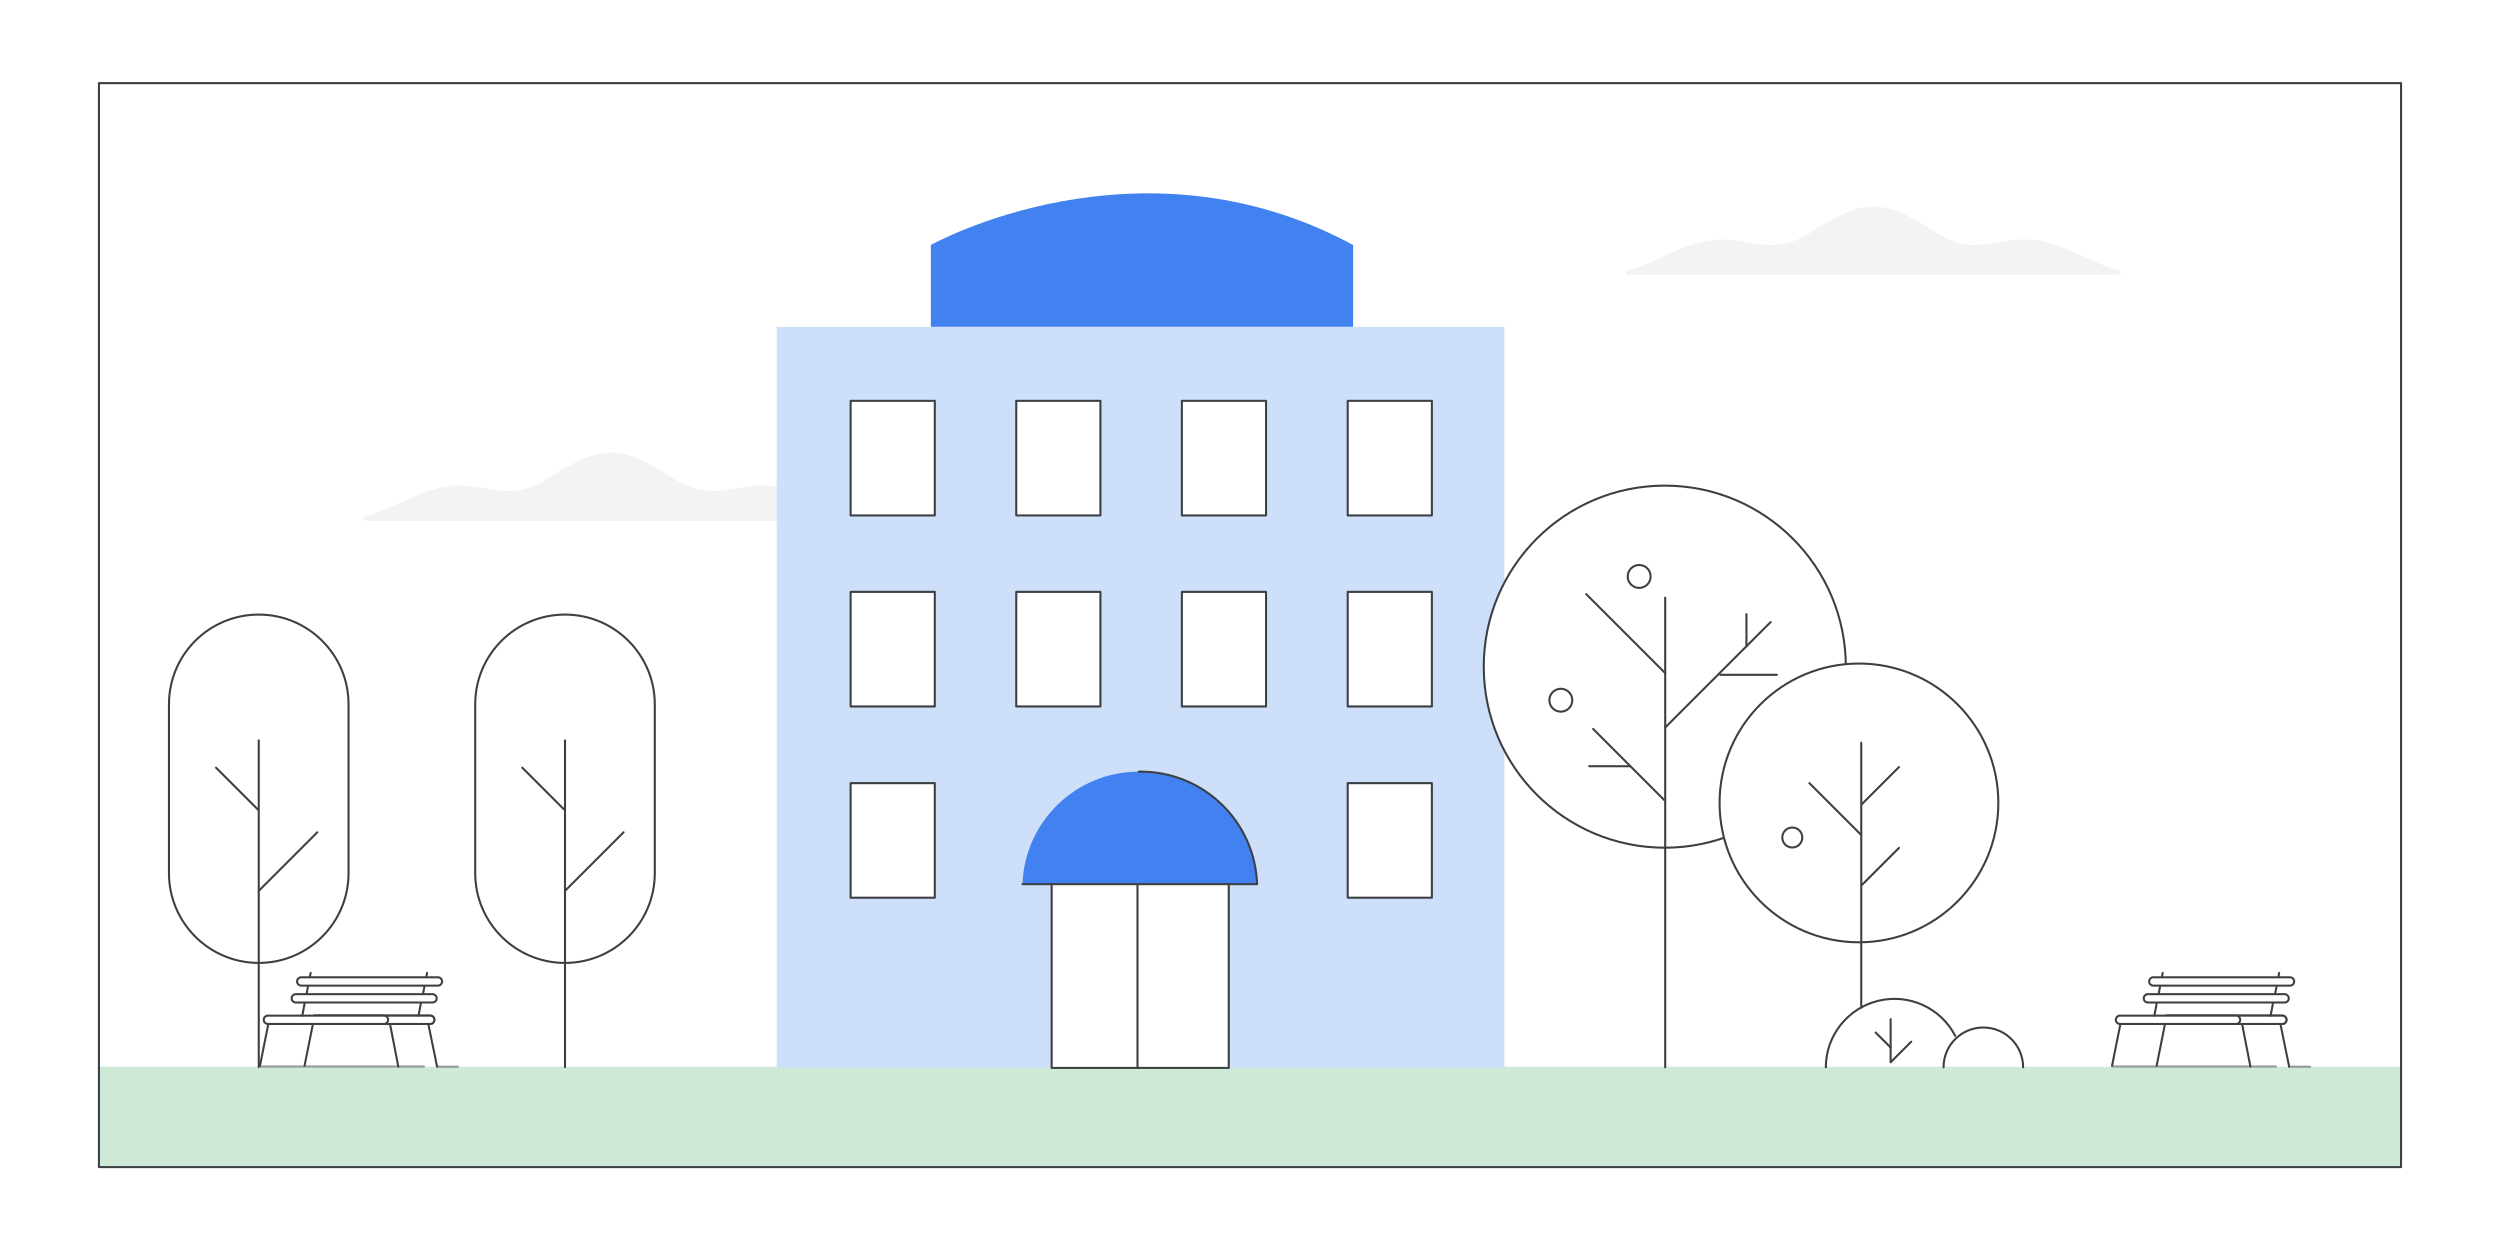<?xml version="1.0" encoding="utf-8"?>
<!-- Generator: Adobe Illustrator 26.0.3, SVG Export Plug-In . SVG Version: 6.00 Build 0)  -->
<svg version="1.1" id="Layer_1" xmlns="http://www.w3.org/2000/svg" xmlns:xlink="http://www.w3.org/1999/xlink" x="0px" y="0px"
	 viewBox="0 0 1200 600" style="enable-background:new 0 0 1200 600;" xml:space="preserve">
<style type="text/css">
	.st0{fill:#FFFFFF;}
	.st1{clip-path:url(#SVGID_00000144336470806715427310000015283304090875903166_);}
	.st2{fill:#CEDFF9;}
	.st3{fill:#E7E9EC;}
	.st4{fill:#7B7D7F;}
	.st5{fill:#C5221F;}
	.st6{fill:#DADCE0;}
	.st7{fill:none;stroke:#3C4043;stroke-linecap:round;stroke-linejoin:round;stroke-miterlimit:10;}
	.st8{clip-path:url(#SVGID_00000144336470806715427310000015283304090875903166_);fill:#FFFFFF;}
	.st9{clip-path:url(#SVGID_00000144336470806715427310000015283304090875903166_);fill:none;stroke:#000000;stroke-miterlimit:10;}
	.st10{fill:none;stroke:#000000;stroke-miterlimit:10;}
	.st11{fill:none;stroke:#3D4043;stroke-linecap:round;stroke-linejoin:round;stroke-miterlimit:10;}
	.st12{clip-path:url(#SVGID_00000133510936261519608330000014451511207548742819_);fill:#D9E5F9;}
	.st13{clip-path:url(#SVGID_00000133510936261519608330000014451511207548742819_);}
	.st14{fill:#FFFFFF;stroke:#3C4043;stroke-linecap:round;stroke-linejoin:round;stroke-miterlimit:10;}
	.st15{fill:#E8EAED;}
	.st16{fill:#D9E5F9;}
	
		.st17{clip-path:url(#SVGID_00000133510936261519608330000014451511207548742819_);fill:#4285F4;stroke:#4285F4;stroke-linecap:round;stroke-linejoin:round;stroke-miterlimit:10;}
	
		.st18{clip-path:url(#SVGID_00000133510936261519608330000014451511207548742819_);fill:#FFFFFF;stroke:#3D4043;stroke-linecap:round;stroke-linejoin:round;stroke-miterlimit:10;}
	.st19{fill:#3D4043;stroke:#3D4043;stroke-linecap:round;stroke-linejoin:round;stroke-miterlimit:10;}
	.st20{fill:#F1F3F4;}
	.st21{clip-path:url(#SVGID_00000129178013318835798780000008919158924717397423_);}
	.st22{fill:#629EF5;}
	.st23{fill:#AECBFA;}
	.st24{clip-path:url(#SVGID_00000129178013318835798780000008919158924717397423_);fill:#629EF5;}
	.st25{fill:#FFFFFF;stroke:#3D4043;stroke-linecap:round;stroke-linejoin:round;stroke-miterlimit:10;}
	.st26{fill:#3D4043;}
	.st27{fill:#FFFFFF;stroke:#3D4043;stroke-miterlimit:10;}
	.st28{fill:#FFFFFF;stroke:#3D4043;stroke-linecap:round;stroke-linejoin:round;}
	.st29{fill:none;stroke:#3D4043;stroke-linecap:round;stroke-miterlimit:10;}
	.st30{fill:none;stroke:#3D4043;stroke-miterlimit:10;}
	.st31{fill:#D4E2F9;stroke:#D4E2F9;stroke-linecap:round;stroke-linejoin:round;stroke-miterlimit:10;}
	.st32{fill:#FBBC04;}
	.st33{fill:#5F6368;}
	.st34{fill:#E7E9EC;stroke:#E7E9EC;stroke-linecap:round;stroke-linejoin:round;stroke-miterlimit:10;}
	.st35{fill:#D9DBDF;stroke:#D9DBDF;stroke-linecap:round;stroke-linejoin:round;stroke-miterlimit:10;}
	.st36{fill:#D9DBDF;}
	.st37{fill:#D85040;stroke:#D85040;stroke-linecap:round;stroke-linejoin:round;stroke-miterlimit:10;}
	.st38{fill:none;stroke:#D85040;stroke-linecap:round;stroke-linejoin:round;stroke-miterlimit:10;}
	.st39{fill:none;stroke:#FFFFFF;stroke-linecap:round;stroke-linejoin:round;stroke-miterlimit:10;}
	.st40{fill:#FFFFFF;stroke:#D85040;stroke-linecap:round;stroke-linejoin:round;stroke-miterlimit:10;}
	.st41{fill:none;stroke:#FFFFFF;stroke-miterlimit:10;}
	.st42{fill:#4285F4;}
	.st43{fill:#FFFFFF;stroke:#3C4043;stroke-linecap:round;stroke-linejoin:round;}
	.st44{fill:#C1DEFB;}
	.st45{fill:#3C4043;stroke:#3C4043;stroke-linecap:round;stroke-linejoin:round;stroke-miterlimit:10;}
	.st46{fill:#58A45C;stroke:#58A45C;stroke-linecap:round;stroke-linejoin:round;stroke-miterlimit:10;}
	.st47{fill:#80868B;}
	.st48{fill:#CCCCCC;stroke:#3C4043;stroke-linecap:round;stroke-linejoin:round;stroke-miterlimit:10;}
	.st49{fill:#676C73;}
	.st50{fill:#F2F2F2;stroke:#3D4043;stroke-linecap:round;stroke-linejoin:round;stroke-miterlimit:10;}
	.st51{fill:#B3B3B3;stroke:#3C4043;stroke-linecap:round;stroke-linejoin:round;stroke-miterlimit:10;}
	.st52{fill:#0D652D;}
	.st53{opacity:0.81;fill:url(#SVGID_00000028323923268171517610000010818539965282000782_);}
	.st54{fill:#F2BC42;}
	.st55{fill:#34A853;}
	.st56{fill:#D85040;}
	.st57{fill:#D85040;stroke:#3D4043;stroke-width:1.245;stroke-linecap:round;stroke-linejoin:round;stroke-miterlimit:10;}
	.st58{fill:#D0E1FB;stroke:#D0E1FB;stroke-miterlimit:10;}
	.st59{opacity:0.11;}
	.st60{fill:#FDD663;stroke:#676C73;stroke-miterlimit:10;}
	.st61{fill:#58A45C;stroke:#292D33;stroke-linecap:round;stroke-linejoin:round;stroke-miterlimit:10;}
	.st62{fill:#D4E2F9;}
	.st63{fill:#D4E2F9;stroke:#D4E2F9;stroke-miterlimit:10;}
	.st64{fill:#FFFFFF;stroke:#3D4043;stroke-linecap:round;stroke-miterlimit:10;}
	.st65{fill:none;stroke:#FFFFFF;stroke-linecap:round;stroke-miterlimit:10;}
	
		.st66{clip-path:url(#SVGID_00000166652561068112109270000007850437876674657156_);fill:#FFFFFF;stroke:#3C4043;stroke-linecap:round;stroke-linejoin:round;stroke-miterlimit:10;}
	.st67{clip-path:url(#SVGID_00000166652561068112109270000007850437876674657156_);fill:#E8EAED;}
	
		.st68{clip-path:url(#SVGID_00000166652561068112109270000007850437876674657156_);fill:none;stroke:#3C4043;stroke-linecap:round;stroke-linejoin:round;stroke-miterlimit:10;}
	.st69{clip-path:url(#SVGID_00000166652561068112109270000007850437876674657156_);}
	.st70{fill:#3C4043;}
	.st71{fill:none;stroke:#3C4043;stroke-miterlimit:10;}
	.st72{fill:#EA4335;}
	.st73{fill:#F6AEA9;}
	.st74{fill:none;stroke:#696C70;stroke-width:6;stroke-linecap:round;stroke-miterlimit:10;}
	
		.st75{clip-path:url(#SVGID_00000166652561068112109270000007850437876674657156_);fill:#E7E9EC;stroke:#E7E9EC;stroke-linecap:round;stroke-linejoin:round;stroke-miterlimit:10;}
	.st76{clip-path:url(#SVGID_00000095335587834758239160000007603658584185768893_);}
	
		.st77{clip-path:url(#SVGID_00000095335587834758239160000007603658584185768893_);fill:none;stroke:#3C4043;stroke-linecap:round;stroke-linejoin:round;stroke-miterlimit:10;}
	.st78{clip-path:url(#SVGID_00000052798251317597967470000002044006957419270842_);fill:#BDC1C6;}
	.st79{opacity:0.5;}
	.st80{fill:#D9DADC;}
	.st81{fill:#D0E1FB;stroke:#676C73;stroke-miterlimit:10;}
	.st82{fill:#FEEFC3;}
	.st83{clip-path:url(#SVGID_00000145054079998591288020000016282961315528668593_);fill:#E8EAED;}
	.st84{clip-path:url(#SVGID_00000145054079998591288020000016282961315528668593_);}
	.st85{fill:#BDC1C6;}
	
		.st86{clip-path:url(#SVGID_00000050662359018509389110000003965459942490940830_);fill:none;stroke:#3C4043;stroke-linecap:round;stroke-linejoin:round;stroke-miterlimit:10;}
	.st87{fill:#EE8668;stroke:#3D4043;stroke-linecap:round;stroke-linejoin:round;stroke-miterlimit:10;}
	.st88{fill:#7F3C1B;stroke:#3D4043;stroke-linecap:round;stroke-linejoin:round;stroke-miterlimit:10;}
	.st89{fill:#7F3C1B;}
	.st90{fill:#3D4043;stroke:#3D4043;stroke-linecap:round;stroke-linejoin:round;}
	.st91{fill:#F2BC42;stroke:#F2BC42;stroke-miterlimit:10;}
	.st92{fill:#FFB17D;}
	.st93{fill:#D0E1FB;}
	.st94{fill:#D9D9D9;}
	.st95{opacity:0.25;}
	.st96{opacity:0.3;fill:#E8EAED;}
	.st97{fill:#0A0755;}
	.st98{fill:#BCD0F8;}
	.st99{fill:#E6E8EB;}
	.st100{fill:#E84335;}
	.st101{clip-path:url(#SVGID_00000129906733501786571260000003939578692057667211_);}
	
		.st102{clip-path:url(#SVGID_00000093163933555110799740000001844606362656763039_);fill:none;stroke:#3C4043;stroke-linecap:round;stroke-linejoin:round;stroke-miterlimit:10;}
	.st103{clip-path:url(#SVGID_00000041257479553473412050000011164871805181798021_);}
	.st104{fill:#F1F1F1;}
	.st105{fill:#E1EDF9;}
	.st106{opacity:5.000000e-02;fill:#221F20;}
	.st107{fill:none;stroke:#3C4043;stroke-linecap:round;stroke-linejoin:round;}
	.st108{fill:#D18A68;stroke:#3D4043;stroke-linecap:round;stroke-linejoin:round;stroke-miterlimit:10;}
	.st109{opacity:0.3;}
	.st110{fill:#4281F0;}
	.st111{opacity:5.000000e-02;}
	.st112{enable-background:new    ;}
	.st113{opacity:0.4;fill:#4281F0;}
	.st114{opacity:0.4;}
	.st115{filter:url(#Adobe_OpacityMaskFilter);}
	.st116{filter:url(#Adobe_OpacityMaskFilter_00000044178517634267996980000005517522713191827618_);}
	
		.st117{mask:url(#SVGID_00000082334358597978109410000016818441064200342406_);fill:url(#SVGID_00000178927753926162699560000013842944303301394356_);}
	.st118{opacity:3.000000e-02;fill:#4281F0;}
	.st119{fill:#F1B682;stroke:#3D4043;stroke-linecap:round;stroke-linejoin:round;}
	.st120{fill:none;stroke:#3D4043;stroke-linecap:round;stroke-linejoin:round;}
	.st121{fill:#F1B682;stroke:#3D4043;stroke-linecap:round;stroke-linejoin:round;stroke-miterlimit:10;}
	.st122{fill-rule:evenodd;clip-rule:evenodd;fill:#3D4043;}
	.st123{fill:#FFFFFF;stroke:#FFFFFF;stroke-linecap:round;stroke-linejoin:round;}
	.st124{clip-path:url(#SVGID_00000114066265282198001770000008637742780008620729_);}
	.st125{fill:#624529;}
	.st126{fill:#CA8F6B;}
	.st127{fill:#EE8668;}
	.st128{fill:#FFFFFF;stroke:#FFFFFF;stroke-linecap:round;stroke-linejoin:round;stroke-miterlimit:10;}
	.st129{fill:#979CA3;}
	.st130{fill:#E0E1E5;}
	.st131{opacity:0.4;fill:url(#SVGID_00000072260696223734173260000011041801219428258951_);}
	.st132{fill:none;stroke:#FFFFFF;stroke-width:2;stroke-linecap:round;stroke-miterlimit:10;}
	.st133{fill:#754438;stroke:#3D4043;stroke-miterlimit:10;}
	.st134{fill:#E7E9EC;stroke:#3D4043;stroke-linecap:round;stroke-linejoin:round;stroke-miterlimit:10;}
	.st135{clip-path:url(#SVGID_00000144317393949820087570000008754399165656734651_);}
	.st136{fill:#E7E9EC;stroke:#3D4043;stroke-miterlimit:10;}
	.st137{fill:#D18A68;stroke:#3D4043;stroke-width:1.245;stroke-linecap:round;stroke-linejoin:round;stroke-miterlimit:10;}
	.st138{fill:none;stroke:#D4E2F9;stroke-miterlimit:10;}
	.st139{fill:none;stroke:#3D4043;stroke-width:1.245;stroke-linecap:round;stroke-linejoin:round;stroke-miterlimit:10;}
	.st140{fill:#3D4043;stroke:#3D4043;stroke-width:1.245;stroke-linecap:round;stroke-linejoin:round;stroke-miterlimit:10;}
	.st141{fill:#DFA68A;stroke:#3D4043;stroke-linecap:round;stroke-linejoin:round;stroke-miterlimit:10;}
	.st142{fill:#F7D575;stroke:#3D4043;stroke-width:1.245;stroke-linecap:round;stroke-linejoin:round;stroke-miterlimit:10;}
	.st143{fill:#EEA38D;stroke:#3D4043;stroke-width:1.245;stroke-linecap:round;stroke-linejoin:round;stroke-miterlimit:10;}
	.st144{fill:#FFFFFF;stroke:#3D4043;stroke-width:1.245;stroke-linecap:round;stroke-miterlimit:10;}
	.st145{fill:#D3D3D3;stroke:#3D4043;stroke-width:1.245;stroke-linecap:round;stroke-linejoin:round;stroke-miterlimit:10;}
	.st146{clip-path:url(#SVGID_00000109746317669485652120000004876630360050482075_);}
	.st147{fill:#A36F4B;}
	.st148{fill-rule:evenodd;clip-rule:evenodd;fill:#E1A57D;}
	.st149{opacity:0.6;fill:#D0E1FB;}
	.st150{fill:#D0E2FC;}
	.st151{fill:#9EC0F3;}
	.st152{fill:#D85040;stroke:#3D4043;stroke-linecap:round;stroke-linejoin:round;stroke-miterlimit:10;}
	.st153{fill:#CEEAD6;}
	.st154{fill:#FAD2CF;}
	.st155{fill:#D2E3FC;}
	.st156{fill:#669DF6;}
	
		.st157{clip-path:url(#SVGID_00000080186056674793753830000006588667118925422766_);fill-rule:evenodd;clip-rule:evenodd;fill:#E8EAED;}
	.st158{clip-path:url(#SVGID_00000080186056674793753830000006588667118925422766_);}
	.st159{fill-rule:evenodd;clip-rule:evenodd;fill:#4285F4;}
	.st160{fill-rule:evenodd;clip-rule:evenodd;fill:#EEEDE3;}
	.st161{fill-rule:evenodd;clip-rule:evenodd;fill:#FFFFFF;}
	.st162{fill-rule:evenodd;clip-rule:evenodd;fill:#CEDFF9;}
	.st163{fill-rule:evenodd;clip-rule:evenodd;fill:#B3B29C;}
	.st164{fill-rule:evenodd;clip-rule:evenodd;fill:#DBD5CF;}
	.st165{fill:url(#SVGID_00000118367182744846846040000002830706744777079466_);stroke:#FFFFFF;stroke-miterlimit:10;}
	.st166{fill:#EEF0F7;}
	.st167{fill-rule:evenodd;clip-rule:evenodd;fill:#EEF0F7;}
	.st168{fill:#B6ABAA;}
	.st169{fill-rule:evenodd;clip-rule:evenodd;fill:#DADCE0;}
	.st170{fill-rule:evenodd;clip-rule:evenodd;fill:#BDC1C6;}
	
		.st171{fill-rule:evenodd;clip-rule:evenodd;fill:#3C4043;stroke:#3C4043;stroke-linecap:round;stroke-linejoin:round;stroke-miterlimit:10;}
	.st172{fill-rule:evenodd;clip-rule:evenodd;fill:#DBDBDD;}
	
		.st173{fill-rule:evenodd;clip-rule:evenodd;fill:#FFFFFF;stroke:#FFFFFF;stroke-linecap:round;stroke-linejoin:round;stroke-miterlimit:10;}
	.st174{fill-rule:evenodd;clip-rule:evenodd;fill:#B1B2B5;}
	.st175{fill-rule:evenodd;clip-rule:evenodd;fill:#49494A;}
	.st176{fill:#292D33;}
	.st177{clip-path:url(#SVGID_00000135684666843830914590000018440587282591794878_);}
	
		.st178{clip-path:url(#SVGID_00000034771076391029933620000008911654517617779098_);fill-rule:evenodd;clip-rule:evenodd;fill:#E8EAED;}
	.st179{clip-path:url(#SVGID_00000034771076391029933620000008911654517617779098_);}
	.st180{fill:url(#SVGID_00000121240130240423394260000002511246780928014233_);stroke:#FFFFFF;stroke-miterlimit:10;}
	.st181{fill:none;}
	.st182{clip-path:url(#SVGID_00000134215965165185674120000014083144786999534998_);}
	.st183{fill:#1967D2;}
	.st184{fill:#5E6666;}
	.st185{fill:#909E9F;}
	.st186{clip-path:url(#SVGID_00000019650254658740388360000013317039389112403880_);}
	.st187{fill:#9AA0A6;}
	.st188{fill:#FDE293;}
	.st189{fill:#174EA6;}
	.st190{fill:#185ABC;}
	.st191{fill:none;stroke:#FFFFFF;stroke-width:3;stroke-linecap:round;stroke-linejoin:round;stroke-miterlimit:10;}
	.st192{fill:#4E85EB;}
	.st193{opacity:0.4;fill:url(#SVGID_00000013905868979702664260000000182185469027762365_);}
	.st194{clip-path:url(#SVGID_00000047768098475589943440000017595444931991937703_);fill:#33A852;}
	.st195{clip-path:url(#SVGID_00000183930906085600568780000007049757180236488099_);fill:#33A852;}
	.st196{fill:#33A852;}
	.st197{clip-path:url(#SVGID_00000181062677547023473040000004745188210536858302_);fill:#33A852;}
	.st198{opacity:0.5;fill:none;stroke:#D5E0F0;stroke-linecap:round;enable-background:new    ;}
	.st199{clip-path:url(#SVGID_00000023275101942653151420000009682101466605923718_);fill:#33A852;}
	.st200{fill:#FEEFC3;stroke:#4D4D4D;}
	.st201{fill:#FDE293;stroke:#4D4D4D;stroke-miterlimit:10;}
	.st202{clip-path:url(#SVGID_00000058566423801720016420000006125305698897300157_);fill:#188038;}
	.st203{clip-path:url(#SVGID_00000153696694850827684140000009249304780404397499_);fill:#33A852;}
	.st204{clip-path:url(#SVGID_00000179630027978502823960000002300832932393263794_);fill:#33A852;}
	.st205{clip-path:url(#SVGID_00000181806335602334212840000018003068502195034557_);fill:#33A852;}
	.st206{clip-path:url(#SVGID_00000063610017843695214120000009375044990083054515_);fill:#33A852;}
	.st207{fill:none;stroke:#F2BC42;stroke-width:2;stroke-miterlimit:10;}
	.st208{fill:none;stroke:#33A852;stroke-width:2;stroke-miterlimit:10;}
	.st209{fill:none;stroke:#4285F4;stroke-width:2;stroke-miterlimit:10;}
	.st210{fill:none;stroke:#3C4043;stroke-width:2;stroke-linecap:round;stroke-linejoin:round;}
	.st211{clip-path:url(#SVGID_00000029025780634728000000000017052052259838125702_);fill:#FFFFFF;}
	
		.st212{clip-path:url(#SVGID_00000029025780634728000000000017052052259838125702_);fill:none;stroke:#3C4043;stroke-linecap:round;stroke-linejoin:round;stroke-miterlimit:10;}
	.st213{clip-path:url(#SVGID_00000029025780634728000000000017052052259838125702_);}
	.st214{clip-path:url(#SVGID_00000099646575476091851810000013741530433318430140_);}
	.st215{fill:#CEDFF9;stroke:#676C73;stroke-miterlimit:10;}
	.st216{clip-path:url(#SVGID_00000070820013766214673810000012791880086519985817_);}
	.st217{clip-path:url(#SVGID_00000121270113864827122870000008666586825224890047_);fill:#33A852;}
	.st218{clip-path:url(#SVGID_00000102537925991711898590000016711207246881277605_);fill:#9AA0A6;}
	.st219{clip-path:url(#SVGID_00000102537925991711898590000016711207246881277605_);fill:#BDC1C6;}
	.st220{clip-path:url(#SVGID_00000102537925991711898590000016711207246881277605_);}
	.st221{fill:#CBCBCB;}
	
		.st222{clip-path:url(#SVGID_00000102537925991711898590000016711207246881277605_);fill:#FFFFFF;stroke:#3C4043;stroke-linecap:round;stroke-linejoin:round;stroke-miterlimit:10;}
	.st223{clip-path:url(#SVGID_00000132065773492939009080000008223438944782608012_);fill:#33A852;}
	.st224{clip-path:url(#SVGID_00000039095494444620057700000015235017094057425793_);fill:#33A852;}
	.st225{fill:none;stroke:#FFFFFF;stroke-width:9.767;stroke-linecap:round;stroke-linejoin:round;stroke-miterlimit:10;}
	.st226{fill:none;stroke:#F2BC42;stroke-width:4;stroke-miterlimit:10;}
	.st227{fill:none;stroke:#33A852;stroke-width:4;stroke-miterlimit:10;}
	.st228{fill:none;stroke:#3C4043;stroke-width:4;stroke-linecap:round;stroke-linejoin:round;}
	.st229{fill:none;stroke:#4285F4;stroke-width:8;stroke-linecap:round;stroke-linejoin:round;stroke-miterlimit:10;}
	.st230{fill:none;stroke:#F2BC42;stroke-linecap:round;stroke-linejoin:round;stroke-miterlimit:10;}
	.st231{fill:#BDC0C4;stroke:#BDC0C4;stroke-linecap:round;stroke-linejoin:round;stroke-miterlimit:10;}
	.st232{fill:none;stroke:#F4C955;stroke-miterlimit:10;}
	.st233{fill:#FFFFFF;stroke:#7B7D7F;stroke-linecap:round;stroke-linejoin:round;}
	.st234{fill:#4283F2;}
	.st235{fill:#E4E4E4;}
	.st236{fill:#D4E2F9;stroke:#FFFFFF;stroke-width:0.75;stroke-miterlimit:10;}
	.st237{fill:#F8BB16;}
	.st238{fill:#3D5AFE;}
	.st239{fill:#00E676;}
	.st240{fill:#FFFF00;}
	.st241{fill:#FF5252;}
	.st242{fill:none;stroke:#EEF0F1;stroke-linecap:round;stroke-linejoin:round;stroke-miterlimit:10;}
	.st243{fill:#FFFFFF;stroke:#636669;stroke-linecap:round;stroke-linejoin:round;}
	.st244{fill:#D4E2F9;stroke:#FFFFFF;stroke-width:0.5;stroke-miterlimit:10;}
	.st245{fill:#D7AEFB;}
	.st246{fill:#8430CE;}
	.st247{fill:#4ECDE6;}
	.st248{fill:#E52592;}
	.st249{fill:#FDE7F3;stroke:#FFFFFF;stroke-width:0.5;stroke-miterlimit:10;}
	.st250{clip-path:url(#SVGID_00000043443606068079923970000000131777389091039403_);fill:#F8BB16;}
	.st251{fill:#E37400;}
	.st252{fill:#F29900;}
	.st253{clip-path:url(#SVGID_00000117674136626620632640000000761621269521583257_);fill:#CEEAD6;}
	.st254{clip-path:url(#SVGID_00000137103214241067975420000006097549613116797119_);}
	.st255{fill:#F0BC42;stroke:#3D4043;stroke-width:1.006;stroke-linecap:round;stroke-linejoin:round;stroke-miterlimit:10;}
	.st256{fill:#FDD663;}
	.st257{fill:#58A35C;stroke:#3D4043;stroke-linecap:round;stroke-linejoin:round;stroke-miterlimit:10;}
	.st258{fill:#FFEDC2;}
	.st259{fill:#DDDEE2;}
	.st260{fill-rule:evenodd;clip-rule:evenodd;fill:#FFFFFF;stroke:#3C4043;stroke-linecap:round;stroke-linejoin:round;}
	.st261{fill-rule:evenodd;clip-rule:evenodd;fill:#E8EAED;}
	.st262{fill:#DDDEE2;stroke:#3C4043;stroke-miterlimit:10;}
	.st263{fill:none;stroke:#E7E9EC;stroke-linecap:round;stroke-linejoin:round;stroke-miterlimit:10;}
	.st264{fill:#E84335;stroke:#3D4043;stroke-miterlimit:10;}
	.st265{fill:#4E84EA;stroke:#3D4043;stroke-width:1.006;stroke-linecap:round;stroke-linejoin:round;stroke-miterlimit:10;}
	
		.st266{opacity:0.5;fill:#FFFFFF;stroke:#3C4043;stroke-linecap:round;stroke-linejoin:round;stroke-miterlimit:10;enable-background:new    ;}
	.st267{fill:#EE8668;stroke:#3D4043;stroke-miterlimit:10;}
	.st268{fill:#FFFFFF;stroke:#FFFFFF;stroke-miterlimit:10;}
	.st269{fill:none;stroke:#FFFFFF;stroke-width:5;stroke-miterlimit:10;}
	.st270{fill:#3D4043;stroke:#3D4043;stroke-linejoin:round;}
	.st271{fill:#F0BC42;stroke:#F0BC42;stroke-miterlimit:10;}
	.st272{fill:#FBBA04;}
	.st273{fill:#3D4043;stroke:#3D4043;stroke-miterlimit:10;}
	.st274{fill:#D8B18D;}
	.st275{fill:#D5E1F6;}
	.st276{fill:none;stroke:#D5E1F6;stroke-linecap:round;stroke-linejoin:round;stroke-miterlimit:10;}
	.st277{fill:#D5E1F6;stroke:#D5E1F6;stroke-linecap:round;stroke-linejoin:round;stroke-miterlimit:10;}
	.st278{fill:#D8B18D;stroke:#3D4043;stroke-linecap:round;stroke-linejoin:round;stroke-miterlimit:10;}
	.st279{fill:#FDD463;}
	.st280{fill:#F0F2F3;}
	.st281{fill:#F8BB16;stroke:#F8BB16;stroke-miterlimit:10;}
	.st282{fill:#FDE092;}
</style>
<rect class="st0" width="1200" height="600"/>
<rect x="47" y="512" class="st153" width="1105" height="48"/>
<path class="st20" d="M411.2,247.9c-14.7-3.7-27.2-13.7-42.5-14.8c-8.1-0.6-16.1,1.9-24.1,2.5c-7.8,0.6-14.3-1.5-20.9-5.7
	c-6.7-4.3-14.1-9.1-21.9-11.3c-2.6-0.8-5.1-1.3-7.6-1.3c-0.3,0-0.7,0-1,0c-0.3,0-0.7,0-1,0c-2.5,0.1-5,0.5-7.6,1.3
	c-7.8,2.3-15.1,7-21.9,11.3c-6.5,4.2-13.1,6.3-20.9,5.7c-8.1-0.6-16-3.1-24.1-2.5c-15.2,1.1-27.8,11-42.5,14.8
	c-1.2,0.3-1,2.1,0.3,2.1l145.2,0v0h90.1C412.2,250,412.4,248.2,411.2,247.9z"/>
<rect x="47.5" y="39.9" class="st7" width="1105" height="520.3"/>
<g>
	<path class="st110" d="M446.8,156.9v-39.3c0,0,99.5-55.8,202.7,0v39.3"/>
	<g>
		<rect x="372.8" y="156.9" class="st2" width="349.3" height="355.7"/>
	</g>
	<rect x="408.3" y="192.4" class="st14" width="40.4" height="55"/>
	<rect x="487.8" y="192.4" class="st14" width="40.4" height="55"/>
	<rect x="567.3" y="192.4" class="st14" width="40.4" height="55"/>
	<rect x="646.9" y="192.4" class="st14" width="40.4" height="55"/>
	<rect x="408.3" y="284.1" class="st14" width="40.4" height="55"/>
	<rect x="487.8" y="284.1" class="st14" width="40.4" height="55"/>
	<rect x="567.3" y="284.1" class="st14" width="40.4" height="55"/>
	<rect x="646.9" y="284.1" class="st14" width="40.4" height="55"/>
	<rect x="408.3" y="375.9" class="st14" width="40.4" height="55"/>
	<rect x="646.9" y="375.9" class="st14" width="40.4" height="55"/>
	<g>
		<path class="st14" d="M549.2,373.9h-3.8c-22.4,0-40.6,18.2-40.6,40.6v98.1h85v-98.1C589.8,392.1,571.6,373.9,549.2,373.9z"/>
	</g>
	<line class="st7" x1="546" y1="380.3" x2="546" y2="512.6"/>
	<g>
		<path class="st110" d="M603.4,424.4c-1-30-25.6-54-55.8-54h-1c-30.2,0-54.8,24-55.8,54H603.4z"/>
	</g>
	<g>
		<path class="st7" d="M490.8,424.4h112.6c-1-30-25.6-54-55.8-54h-1"/>
	</g>
</g>
<g>
	<path class="st14" d="M271.2,295L271.2,295c23.8,0,43.1,19.3,43.1,43.1v81c0,23.8-19.3,43.1-43.1,43.1h0
		c-23.8,0-43.1-19.3-43.1-43.1v-81C228.1,314.2,247.4,295,271.2,295z"/>
	<path class="st7" d="M271.2,355.4v156.8"/>
	<path class="st7" d="M271.2,427.6l28.1-28.1"/>
	<path class="st7" d="M270.7,388.5l-20-20"/>
</g>
<g>
	<path class="st14" d="M124.2,295L124.2,295c23.8,0,43.1,19.3,43.1,43.1v81c0,23.8-19.3,43.1-43.1,43.1h0
		c-23.8,0-43.1-19.3-43.1-43.1v-81C81.1,314.2,100.4,295,124.2,295z"/>
	<path class="st7" d="M124.2,355.4v156.8"/>
	<path class="st7" d="M124.2,427.6l28.1-28.1"/>
	<path class="st7" d="M123.7,388.5l-20-20"/>
</g>
<g>
	<circle class="st14" cx="799.1" cy="320" r="86.9"/>
	<g>
		<path class="st7" d="M799.3,286.9v225.4"/>
		<path class="st7" d="M799.3,349.2l50.6-50.6"/>
		<path class="st7" d="M798.8,384l-34.1-34.1"/>
		<path class="st7" d="M762.8,367.8h19.6"/>
		<path class="st7" d="M825.7,323.9h27.2"/>
		<path class="st7" d="M838.3,310.2v-15.4"/>
		<path class="st7" d="M799.3,323.1l-37.9-37.9"/>
		<circle class="st7" cx="786.8" cy="276.7" r="5.5"/>
		<circle class="st7" cx="749.2" cy="336.1" r="5.5"/>
		<circle class="st7" cx="842.7" cy="361.9" r="5.5"/>
	</g>
</g>
<g>
	<circle class="st14" cx="892.3" cy="385.4" r="66.9"/>
	<circle class="st7" cx="860.3" cy="402" r="4.8"/>
	<path class="st7" d="M893.4,356.5v127.1"/>
	<path class="st7" d="M893.4,400.8l-24.9-24.9"/>
	<path class="st7" d="M893.8,424.7l17.7-17.7"/>
	<path class="st7" d="M893.8,385.9l17.7-17.7"/>
	<path class="st7" d="M938.5,497.2c-7-13.5-22.2-20.4-37-16.8c-14.7,3.6-25.1,16.8-25.1,31.9"/>
	<path class="st7" d="M971.1,512.3c0-10.5-8.5-19.1-19.1-19.1c-10.5,0-19.1,8.5-19.1,19.1"/>
	<path class="st7" d="M907.5,489.2v20.7l9.9-9.9"/>
	<path class="st7" d="M907.5,502.8l-7.2-7.2"/>
</g>
<g>
	<g>
		<g>
			<path class="st14" d="M150.2,491.5l-4,20"/>
			<path class="st14" d="M150.8,491.5h55.7c1.1,0,2-0.9,2-2c0-1.1-0.9-2-2-2h-55.7"/>
			<path class="st14" d="M150.8,491.5h55.7c1.1,0,2-0.9,2-2l0,0c0-1.1-0.9-2-2-2h-55.7"/>
			<path class="st14" d="M184.3,491.5h-55.7c-1.1,0-2-0.9-2-2l0,0c0-1.1,0.9-2,2-2h55.7c1.1,0,2,0.9,2,2l0,0
				C186.3,490.6,185.4,491.5,184.3,491.5z"/>
			<path class="st14" d="M209.8,512l-4.2-20.5"/>
			<path class="st14" d="M148.8,468.6l0.3-1.6"/>
			<path class="st14" d="M147.1,477.3l0.7-3.6"/>
			<path class="st14" d="M145.1,487.5l1.1-5.8"/>
			<path class="st14" d="M204.7,468.6l0.3-1.6"/>
			<path class="st14" d="M203,477.3l0.7-3.6"/>
			<path class="st14" d="M200.9,487.5l1.1-5.8"/>
			<path class="st14" d="M187.2,491.5l4,20.5"/>
			<path class="st14" d="M124.8,511.5l4-20"/>
			<path class="st14" d="M210.2,473.1h-65.6c-1.1,0-2-0.9-2-2l0,0c0-1.1,0.9-2,2-2h65.6c1.1,0,2,0.9,2,2l0,0
				C212.2,472.2,211.3,473.1,210.2,473.1z"/>
			<path class="st14" d="M207.6,481.2h-65.6c-1.1,0-2-0.9-2-2l0,0c0-1.1,0.9-2,2-2h65.6c1.1,0,2,0.9,2,2l0,0
				C209.6,480.4,208.7,481.2,207.6,481.2z"/>
		</g>
		<path class="st266" d="M124.8,511.9h78.7"/>
	</g>
	<path class="st266" d="M209.8,512h10"/>
</g>
<g>
	<g>
		<g>
			<path class="st14" d="M1039.2,491.5l-4,20"/>
			<path class="st14" d="M1039.8,491.5h55.7c1.1,0,2-0.9,2-2c0-1.1-0.9-2-2-2h-55.7"/>
			<path class="st14" d="M1039.8,491.5h55.7c1.1,0,2-0.9,2-2l0,0c0-1.1-0.9-2-2-2h-55.7"/>
			<path class="st14" d="M1073.3,491.5h-55.7c-1.1,0-2-0.9-2-2l0,0c0-1.1,0.9-2,2-2h55.7c1.1,0,2,0.9,2,2l0,0
				C1075.3,490.6,1074.4,491.5,1073.3,491.5z"/>
			<path class="st14" d="M1098.8,512l-4.2-20.5"/>
			<path class="st14" d="M1037.8,468.6l0.3-1.6"/>
			<path class="st14" d="M1036.1,477.3l0.7-3.6"/>
			<path class="st14" d="M1034.1,487.5l1.1-5.8"/>
			<path class="st14" d="M1093.7,468.6l0.3-1.6"/>
			<path class="st14" d="M1092,477.3l0.7-3.6"/>
			<path class="st14" d="M1089.9,487.5l1.1-5.8"/>
			<path class="st14" d="M1076.2,491.5l4,20.5"/>
			<path class="st14" d="M1013.8,511.5l4-20"/>
			<path class="st14" d="M1099.2,473.1h-65.6c-1.1,0-2-0.9-2-2l0,0c0-1.1,0.9-2,2-2h65.6c1.1,0,2,0.9,2,2l0,0
				C1101.2,472.2,1100.3,473.1,1099.2,473.1z"/>
			<path class="st14" d="M1096.6,481.2h-65.6c-1.1,0-2-0.9-2-2l0,0c0-1.1,0.9-2,2-2h65.6c1.1,0,2,0.9,2,2l0,0
				C1098.6,480.4,1097.7,481.2,1096.6,481.2z"/>
		</g>
		<path class="st266" d="M1013.8,511.9h78.7"/>
	</g>
	<path class="st266" d="M1098.8,512h10"/>
</g>
<path class="st20" d="M1017.2,129.8c-14.7-3.7-27.2-13.7-42.5-14.8c-8.1-0.6-16.1,1.9-24.1,2.5c-7.8,0.6-14.3-1.5-20.9-5.7
	c-6.7-4.3-14.1-9.1-21.9-11.3c-2.6-0.8-5.1-1.3-7.6-1.3c-0.3,0-0.7,0-1,0c-0.3,0-0.7,0-1,0c-2.5,0.1-5,0.5-7.6,1.3
	c-7.8,2.3-15.1,7-21.9,11.3c-6.5,4.2-13.1,6.3-20.9,5.7c-8.1-0.6-16-3.1-24.1-2.5c-15.2,1.1-27.8,11-42.5,14.8
	c-1.2,0.3-1,2.1,0.3,2.1l145.2,0v0h90.1C1018.2,131.8,1018.4,130.1,1017.2,129.8z"/>
</svg>
